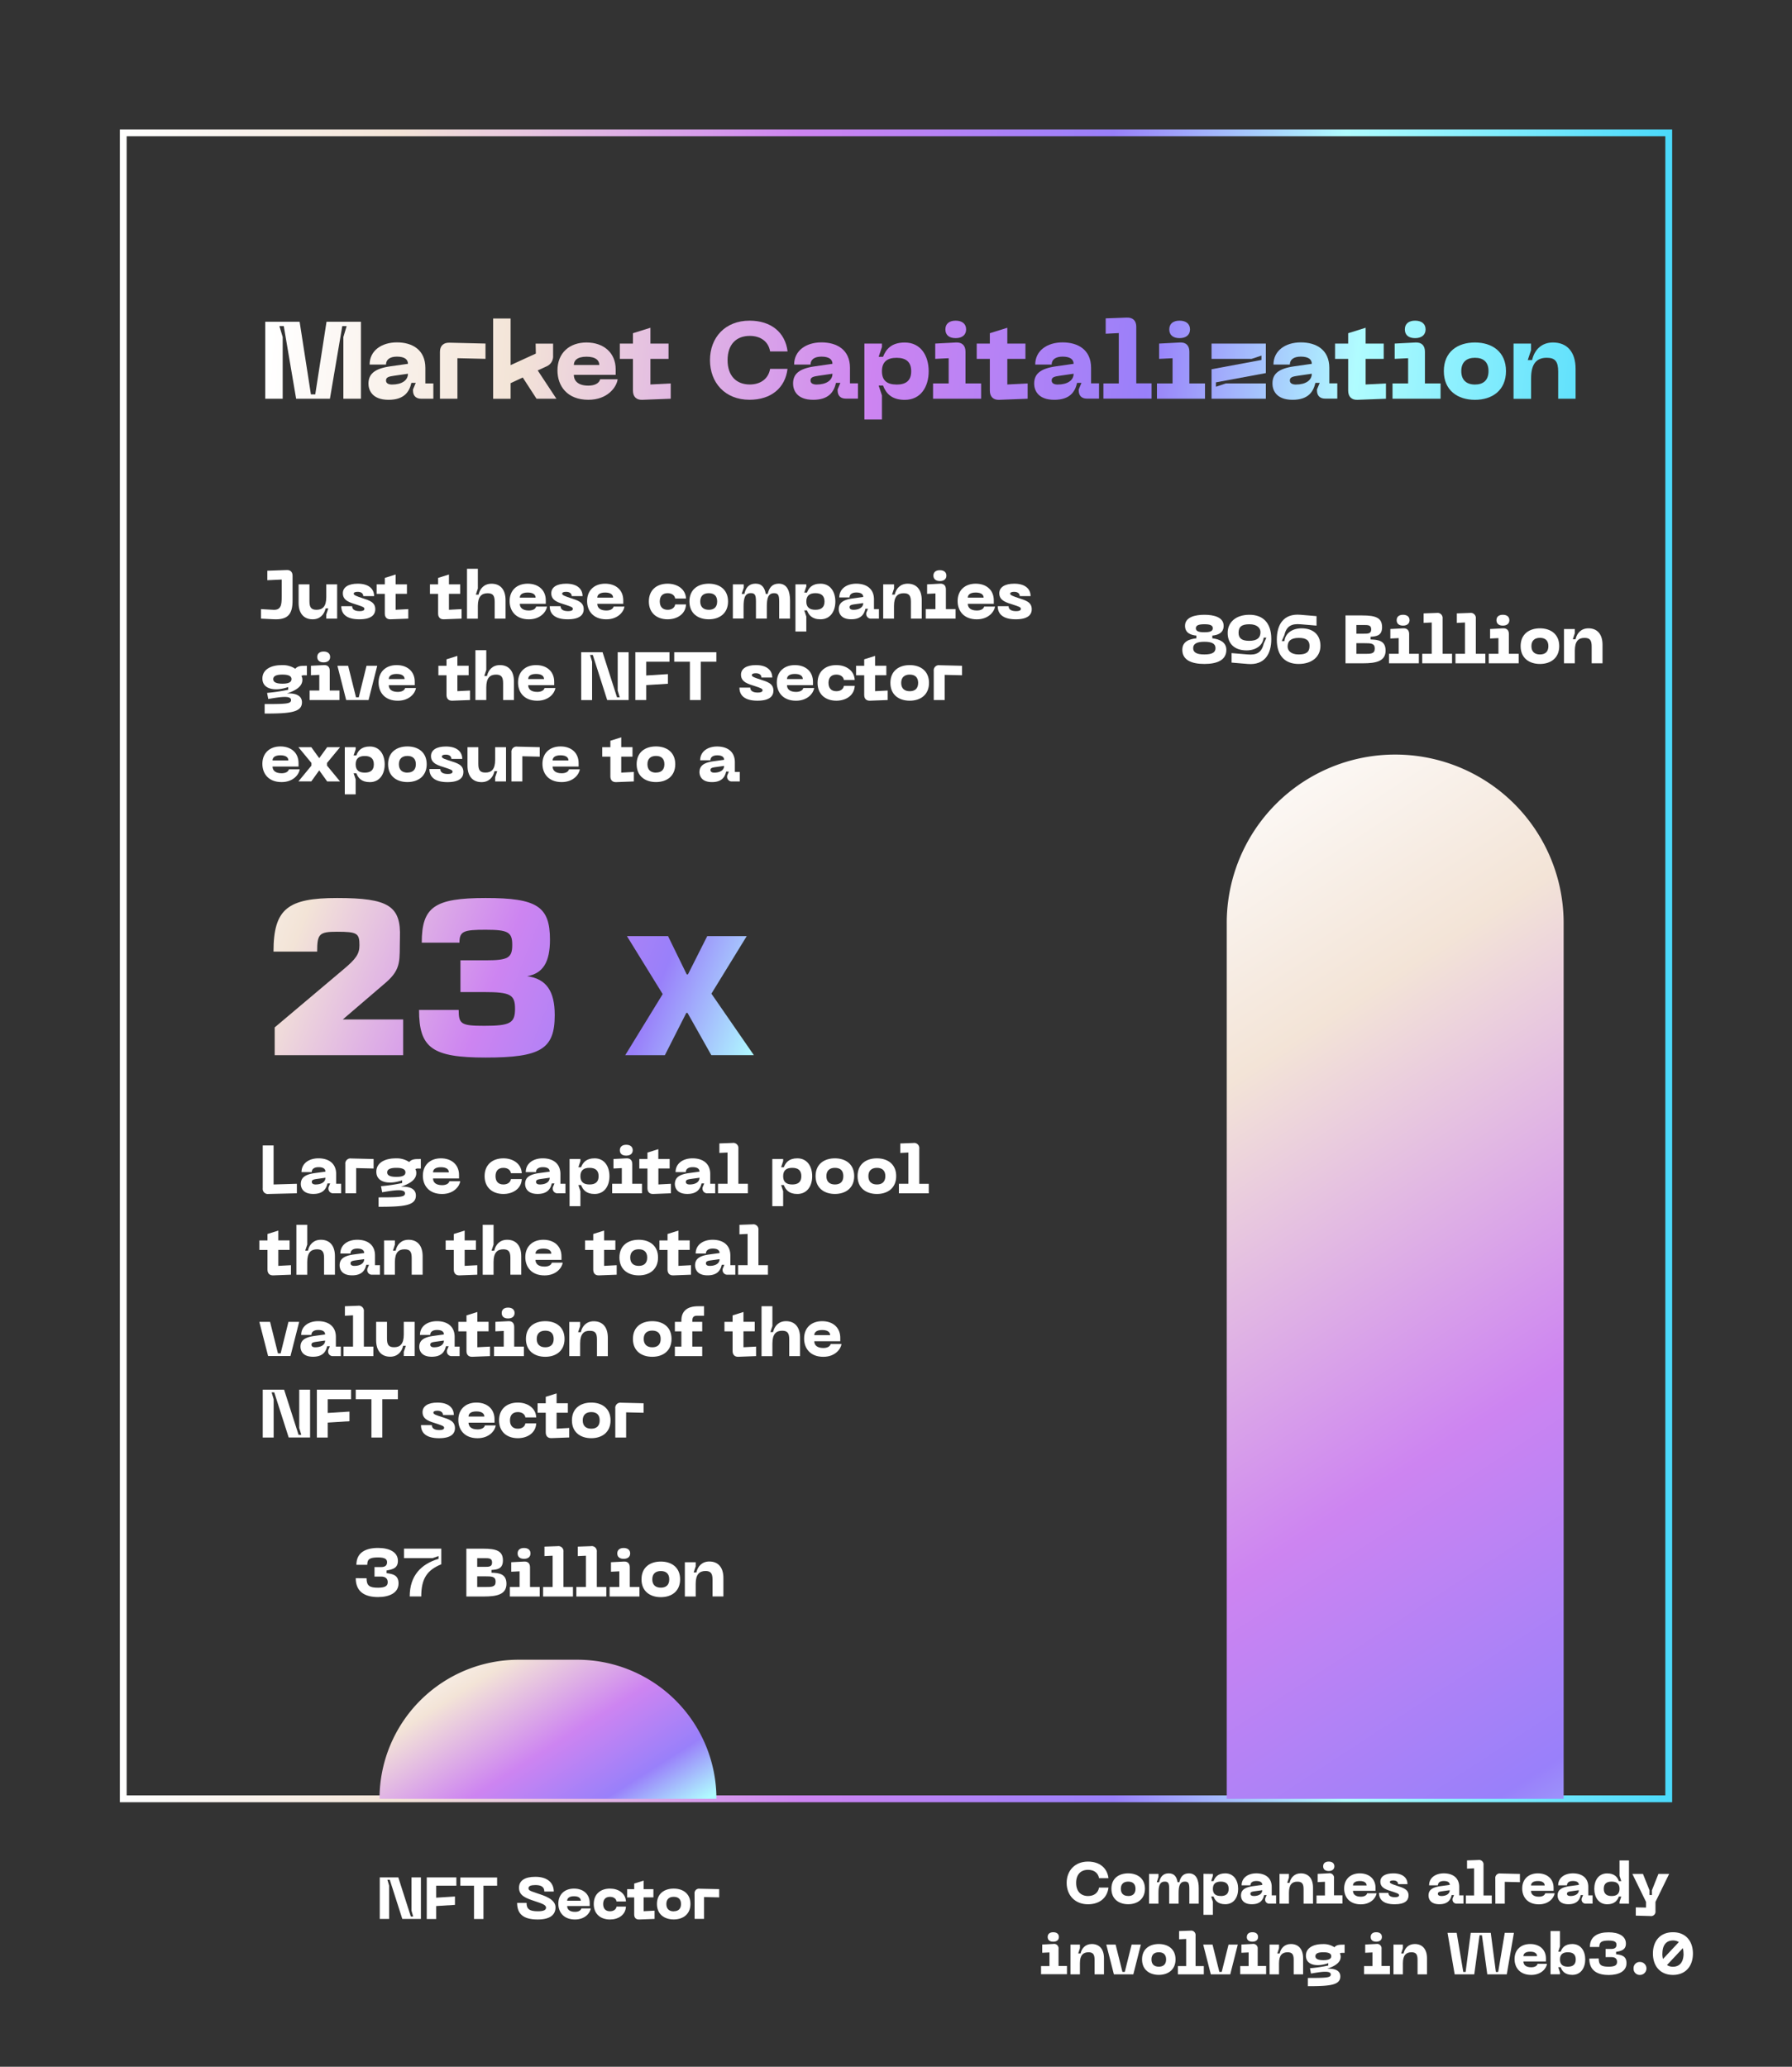 <svg xmlns="http://www.w3.org/2000/svg" xmlns:xlink="http://www.w3.org/1999/xlink" viewBox="0 0 1049 1209.98"><rect x="0" y="0" width="1049" height="1209.98" fill="#333333" stroke="none"/><defs><style>.cls-1,.cls-2{fill:none;}.cls-2{stroke-miterlimit:10;stroke-width:4px;stroke:url(#linear-gradient);}.cls-3{fill:#fff;}.cls-4{fill:url(#linear-gradient-2);}.cls-5{fill:url(#linear-gradient-3);}.cls-6{fill:url(#linear-gradient-4);}.cls-7{fill:url(#linear-gradient-5);}.cls-8{fill:url(#linear-gradient-6);}.cls-9{fill:url(#linear-gradient-7);}.cls-10{fill:url(#linear-gradient-8);}.cls-11{fill:url(#linear-gradient-9);}.cls-12{fill:url(#linear-gradient-10);}.cls-13{fill:url(#linear-gradient-11);}.cls-14{fill:url(#linear-gradient-12);}.cls-15{fill:url(#linear-gradient-13);}.cls-16{fill:url(#linear-gradient-14);}.cls-17{fill:url(#linear-gradient-15);}.cls-18{fill:url(#linear-gradient-16);}.cls-19{fill:url(#linear-gradient-17);}.cls-20{fill:url(#linear-gradient-18);}.cls-21{fill:url(#linear-gradient-19);}.cls-22{fill:url(#linear-gradient-20);}.cls-23{fill:url(#linear-gradient-21);}.cls-24{fill:url(#linear-gradient-22);}.cls-25{fill:url(#linear-gradient-23);}.cls-26{fill:url(#linear-gradient-24);}.cls-27{fill:url(#linear-gradient-25);}.cls-28{fill:url(#linear-gradient-26);}</style><linearGradient id="linear-gradient" x1="70.15" y1="565.45" x2="978.85" y2="565.45" gradientUnits="userSpaceOnUse"><stop offset="0" stop-color="#fff"/><stop offset="0.18" stop-color="#f3e4d7"/><stop offset="0.44" stop-color="#cd84f1"/><stop offset="0.64" stop-color="#9980fa"/><stop offset="0.79" stop-color="#b0fcff"/><stop offset="1" stop-color="#4ad9fb"/></linearGradient><linearGradient id="linear-gradient-2" x1="626.31" y1="490.22" x2="1145.33" y2="1285.76" xlink:href="#linear-gradient"/><linearGradient id="linear-gradient-3" x1="262.39" y1="949.57" x2="377.06" y2="1129.64" xlink:href="#linear-gradient"/><linearGradient id="linear-gradient-4" x1="157.19" y1="208.1" x2="954.47" y2="293.96" xlink:href="#linear-gradient"/><linearGradient id="linear-gradient-5" x1="157.05" y1="209.44" x2="954.33" y2="295.3" xlink:href="#linear-gradient"/><linearGradient id="linear-gradient-6" x1="157.51" y1="205.09" x2="954.8" y2="290.95" xlink:href="#linear-gradient"/><linearGradient id="linear-gradient-7" x1="158.56" y1="195.38" x2="955.84" y2="281.24" xlink:href="#linear-gradient"/><linearGradient id="linear-gradient-8" x1="158.35" y1="197.32" x2="955.63" y2="283.19" xlink:href="#linear-gradient"/><linearGradient id="linear-gradient-9" x1="159.2" y1="189.42" x2="956.49" y2="275.28" xlink:href="#linear-gradient"/><linearGradient id="linear-gradient-10" x1="160.12" y1="180.88" x2="957.41" y2="266.75" xlink:href="#linear-gradient"/><linearGradient id="linear-gradient-11" x1="159.89" y1="182.98" x2="957.18" y2="268.84" xlink:href="#linear-gradient"/><linearGradient id="linear-gradient-12" x1="159.74" y1="184.44" x2="957.02" y2="270.3" xlink:href="#linear-gradient"/><linearGradient id="linear-gradient-13" x1="161.46" y1="168.41" x2="958.75" y2="254.27" xlink:href="#linear-gradient"/><linearGradient id="linear-gradient-14" x1="161.6" y1="167.18" x2="958.88" y2="253.04" xlink:href="#linear-gradient"/><linearGradient id="linear-gradient-15" x1="161.51" y1="167.95" x2="958.8" y2="253.82" xlink:href="#linear-gradient"/><linearGradient id="linear-gradient-16" x1="162.7" y1="156.9" x2="959.99" y2="242.76" xlink:href="#linear-gradient"/><linearGradient id="linear-gradient-17" x1="162.97" y1="154.46" x2="960.25" y2="240.32" xlink:href="#linear-gradient"/><linearGradient id="linear-gradient-18" x1="162.72" y1="156.73" x2="960.01" y2="242.59" xlink:href="#linear-gradient"/><linearGradient id="linear-gradient-19" x1="163.11" y1="153.11" x2="960.4" y2="238.97" xlink:href="#linear-gradient"/><linearGradient id="linear-gradient-20" x1="164" y1="144.85" x2="961.29" y2="230.71" xlink:href="#linear-gradient"/><linearGradient id="linear-gradient-21" x1="164.55" y1="139.78" x2="961.83" y2="225.64" xlink:href="#linear-gradient"/><linearGradient id="linear-gradient-22" x1="164.31" y1="142.01" x2="961.59" y2="227.87" xlink:href="#linear-gradient"/><linearGradient id="linear-gradient-23" x1="164.74" y1="138" x2="962.02" y2="223.87" xlink:href="#linear-gradient"/><linearGradient id="linear-gradient-24" x1="91.77" y1="533.49" x2="512.3" y2="699.68" xlink:href="#linear-gradient"/><linearGradient id="linear-gradient-25" x1="104.47" y1="501.36" x2="524.99" y2="667.56" xlink:href="#linear-gradient"/><linearGradient id="linear-gradient-26" x1="116.72" y1="470.35" x2="537.25" y2="636.55" xlink:href="#linear-gradient"/></defs><g id="Layer_2" data-name="Layer 2"><g id="Layer_1-2" data-name="Layer 1"><rect class="cls-1" width="1049" height="1209.98"/><rect class="cls-2" x="72.15" y="77.78" width="904.7" height="975.34"/><path class="cls-3" d="M152.79,362.17v-5.56l7.11.4c4.65.28,5-2.9,5-7.71v-10l-8.42.39v-5.56l11.4-.4c2.19-.08,3.38,1.2,3.38,3.38v14.3c0,7.9-2.38,11.64-11.36,11.12Z"/><path class="cls-3" d="M191,349.54v-7.42h6.36v20.05H191v-2.42l1.19-3.57h-1.59c-.79,3.57-3.29,6.39-7.58,6.39-5.13,0-8.22-3.41-8.22-9.61V342.12h6.35V352c0,3.65,1.07,5,4.13,5C188.78,357,191,355.18,191,349.54Z"/><path class="cls-3" d="M210.34,362.57c-7.38,0-10.56-3-10.56-7.66h6.35c0,1.54,1.08,2.89,4.41,2.89,1.71,0,2.78-.39,2.78-1.35s-1.11-1.31-4.33-2.38c-3.73-1.23-8.3-2.22-8.3-6.71,0-3.58,3.22-5.64,8.74-5.64,6.79,0,9.57,3.37,9.57,7.27h-6.35c0-1.43-1.07-2.5-3.26-2.5-1.51,0-2.34.35-2.34,1.15s2,1.54,5.16,2.58c3.89,1.27,7.47,2.26,7.47,6.43C219.68,360,217.26,362.57,210.34,362.57Z"/><path class="cls-3" d="M239,356.61v5.56l-10.37.4c-2.18.08-3.37-1.19-3.37-3.38V347.68h-4.77v-5.56h4.77v-3.78l6.35-2v5.76h6.6v5.56h-6.6V357Z"/><path class="cls-3" d="M270.2,356.61v5.56l-10.37.4c-2.18.08-3.37-1.19-3.37-3.38V347.68h-4.77v-5.56h4.77v-3.78l6.35-2v5.76h6.59v5.56h-6.59V357Z"/><path class="cls-3" d="M295.94,351.33v10.84h-6.36v-9.85c0-3.65-1.07-5-4.13-5-3.45,0-5.72,1.83-5.72,7.47v7.42h-6.35V333h6.35v11.56l-1.19,3.57h1.59c.79-3.57,3.3-6.39,7.59-6.39C292.84,341.72,295.94,345.13,295.94,351.33Z"/><path class="cls-3" d="M308.89,341.72c6.23,0,10.6,3.69,10.6,9.77v2H304.28c0,2.3,1.67,3.93,5.28,3.93,2.23,0,3.89-.8,4.29-2.31h6.36c-.4,2.9-3.7,7.47-10.65,7.47-7.7,0-11.24-5-11.24-10.68C298.32,345.53,302.65,341.72,308.89,341.72Zm4.64,8.18c0-1.51-1.11-3-4.64-3s-4.61,1.51-4.61,3Z"/><path class="cls-3" d="M332.36,362.57c-7.39,0-10.57-3-10.57-7.66h6.36c0,1.54,1.07,2.89,4.41,2.89,1.71,0,2.78-.39,2.78-1.35s-1.11-1.31-4.33-2.38c-3.73-1.23-8.3-2.22-8.3-6.71,0-3.58,3.22-5.64,8.74-5.64,6.79,0,9.57,3.37,9.57,7.27h-6.36c0-1.43-1.07-2.5-3.25-2.5-1.51,0-2.35.35-2.35,1.15s2,1.54,5.17,2.58c3.89,1.27,7.46,2.26,7.46,6.43C341.69,360,339.27,362.57,332.36,362.57Z"/><path class="cls-3" d="M354.25,341.72c6.23,0,10.6,3.69,10.6,9.77v2H349.64c0,2.3,1.67,3.93,5.28,3.93,2.23,0,3.89-.8,4.29-2.31h6.35c-.39,2.9-3.69,7.47-10.64,7.47-7.7,0-11.24-5-11.24-10.68C343.68,345.53,348,341.72,354.25,341.72Zm4.64,8.18c0-1.51-1.11-3-4.64-3s-4.61,1.51-4.61,3Z"/><path class="cls-3" d="M390.83,341.72c5.48,0,10.48,3,10.76,8.7h-6.36c-.23-1.79-1.86-3.14-4.4-3.14-3,0-4.61,1.79-4.61,4.84s1.59,4.89,4.61,4.89c2.54,0,4.17-1.35,4.4-3.14h6.36c-.28,5.72-5.28,8.7-10.76,8.7-6.4,0-11-3.73-11-10.45S384.43,341.72,390.83,341.72Z"/><path class="cls-3" d="M414.9,341.72c6.27,0,11.28,3.41,11.28,10.4s-5,10.45-11.28,10.45-11.32-3.41-11.32-10.45S408.58,341.72,414.9,341.72Zm0,15.29c3,0,4.92-1.51,4.92-4.89s-1.95-4.84-4.92-4.84-5,1.51-5,4.84S411.88,357,414.9,357Z"/><path class="cls-3" d="M462.48,351.73v10.44h-6.36v-10c0-3.82-.63-4.89-3-4.89-3.45,0-4.24,3-4.24,7.86v7h-6.36v-10c0-3.82-.64-4.89-3-4.89-3.46,0-4.25,3-4.25,7.86v7H429V342.12h6.35v2l-1.19,3.58h1.59c.79-3.58,2.62-6,6.51-6s5.36,2.5,6,6h1.15c.8-3.58,2.58-6,6.48-6C460.93,341.72,462.48,346.33,462.48,351.73Z"/><path class="cls-3" d="M472,342.12v1.23l-1.19,3.57h1.59c1-2.66,2.94-5.2,7.9-5.2,5.8,0,8.7,4.77,8.7,10.45s-2.9,10.4-8.7,10.4c-5,0-6.87-2.54-7.9-5.2h-1.59l1.19,3.57v8.78h-6.36v-27.6ZM477.33,357c3.42,0,5.32-1.43,5.32-4.84s-1.9-4.89-5.32-4.89-5.32,1.47-5.32,4.89S473.92,357,477.33,357Z"/><path class="cls-3" d="M499,350.38l6.31-.88c0-1.63-1.27-2.62-4-2.62-2.54,0-4,1.07-4,2.9h-6c0-5.08,4.33-8.06,9.93-8.06s10.37,2.66,10.37,9.25v5.64h2.9v5.56h-4.41a2.7,2.7,0,0,1-3-3v-.39l1-2.38H506.6c-.75,3.33-2.7,6.15-8.3,6.15-6.23,0-7.3-3.81-7.3-5.88C491,353.24,493.06,351.21,499,350.38Zm.51,6.63c3.5,0,5.8-1.47,5.8-3.93l-5.12.71c-1.91.28-2.86.56-2.86,1.71S498.46,357,499.53,357Z"/><path class="cls-3" d="M523.33,354.75v7.42H517V342.12h6.36v2.42l-1.19,3.57h1.58c.8-3.57,3.3-6.39,7.59-6.39,5.12,0,8.22,3.41,8.22,9.61v10.84h-6.35v-9.85c0-3.65-1.08-5-4.13-5C525.59,347.28,523.33,349.11,523.33,354.75Z"/><path class="cls-3" d="M541.92,356.61h5.68v-9.17l-4.89.24v-5.56l7.55-.4c2.22-.12,3.45,1.11,3.45,3.33v11.56h5.68v5.56H541.92ZM546.4,337c0-2,1.39-3.18,3.74-3.18S554,334.93,554,337s-1.47,3.18-3.81,3.18S546.4,339,546.4,337Z"/><path class="cls-3" d="M571.15,341.72c6.23,0,10.6,3.69,10.6,9.77v2H566.54c0,2.3,1.67,3.93,5.28,3.93,2.23,0,3.9-.8,4.29-2.31h6.36c-.4,2.9-3.7,7.47-10.65,7.47-7.7,0-11.24-5-11.24-10.68C560.58,345.53,564.91,341.72,571.15,341.72Zm4.65,8.18c0-1.51-1.12-3-4.65-3s-4.61,1.51-4.61,3Z"/><path class="cls-3" d="M594.62,362.57c-7.39,0-10.56-3-10.56-7.66h6.35c0,1.54,1.07,2.89,4.41,2.89,1.71,0,2.78-.39,2.78-1.35s-1.11-1.31-4.33-2.38c-3.73-1.23-8.3-2.22-8.3-6.71,0-3.58,3.22-5.64,8.74-5.64,6.79,0,9.57,3.37,9.57,7.27h-6.35c0-1.43-1.08-2.5-3.26-2.5-1.51,0-2.34.35-2.34,1.15s2,1.54,5.16,2.58c3.89,1.27,7.47,2.26,7.47,6.43C604,360,601.53,362.57,594.62,362.57Z"/><path class="cls-3" d="M179.64,389.78v5.56h-1.35a3.42,3.42,0,0,0-1.87.36A4.4,4.4,0,0,1,177,398c0,3.77-3.54,6.16-9.06,8,4.57-.27,8.82.92,8.82,5.17,0,5.91-7,6.59-21.84,6.59v-5.56c13,0,15.45-.2,15.45-2.38,0-2.94-7.19-1.63-13.35-.6l-.67-3.57a100.21,100.21,0,0,0,12.35-1.83v-1.59c-7.35,2.62-15.09,1.55-15.09-5,0-5.29,5-7.83,11.31-7.83a13.26,13.26,0,0,1,7.95,2.15c1.19-1.55,3.26-1.75,5-1.75Zm-9,7.82c0-1.67-1.5-2.66-5.32-2.66s-5.36,1-5.36,2.66,1.55,2.66,5.36,2.66S170.62,399.31,170.62,397.6Z"/><path class="cls-3" d="M181.23,404.28h5.68V395.1l-4.89.24v-5.56l7.55-.4c2.23-.12,3.46,1.11,3.46,3.34v11.56h5.68v5.56H181.23Zm4.49-19.67c0-2,1.39-3.17,3.73-3.17s3.81,1.15,3.81,3.17-1.46,3.18-3.81,3.18S185.72,386.68,185.72,384.61Z"/><path class="cls-3" d="M220.83,389.78l-5.08,20.06H202.64l-5.12-20.06h6.27l4.61,18.47H210l4.56-18.47Z"/><path class="cls-3" d="M232.19,389.38c6.23,0,10.6,3.7,10.6,9.77v2H227.58c0,2.3,1.67,3.93,5.28,3.93,2.23,0,3.9-.79,4.29-2.3h6.36c-.4,2.9-3.7,7.46-10.65,7.46-7.7,0-11.24-5-11.24-10.68C221.62,393.19,226,389.38,232.19,389.38Zm4.65,8.18c0-1.51-1.12-3-4.65-3s-4.61,1.51-4.61,3Z"/><path class="cls-3" d="M275.12,404.28v5.56l-10.36.39c-2.19.08-3.38-1.19-3.38-3.37V395.34h-4.76v-5.56h4.76V386l6.36-2v5.76h6.59v5.56h-6.59v9.33Z"/><path class="cls-3" d="M300.86,399v10.85h-6.35V400c0-3.66-1.07-5.05-4.13-5.05-3.46,0-5.72,1.83-5.72,7.47v7.43H278.3v-29.2h6.36V392.2l-1.19,3.58h1.59c.79-3.58,3.29-6.4,7.58-6.4C297.77,389.38,300.86,392.8,300.86,399Z"/><path class="cls-3" d="M313.81,389.38c6.24,0,10.61,3.7,10.61,9.77v2H309.2c0,2.3,1.67,3.93,5.29,3.93,2.22,0,3.89-.79,4.29-2.3h6.35c-.4,2.9-3.69,7.46-10.64,7.46-7.71,0-11.24-5-11.24-10.68C303.25,393.19,307.57,389.38,313.81,389.38Zm4.65,8.18c0-1.51-1.11-3-4.65-3s-4.61,1.51-4.61,3Z"/><path class="cls-3" d="M340.22,381.84h12.51l8.46,26.41h1.59l-1.19-4V381.84H368v28H355.44L347,383.42h-1.59l1.19,4v22.44h-6.36Z"/><path class="cls-3" d="M371.92,381.84h20v5.56H378.27v8.06l12.71-.8v5.64l-12.71.8v8.74h-6.35Z"/><path class="cls-3" d="M419.34,387.4h-9.13v22.44h-6.36V387.4h-9.17v-5.56h24.66Z"/><path class="cls-3" d="M443.41,410.23c-7.38,0-10.56-3-10.56-7.66h6.35c0,1.55,1.08,2.9,4.41,2.9,1.71,0,2.78-.4,2.78-1.35s-1.11-1.31-4.33-2.39c-3.73-1.23-8.3-2.22-8.3-6.71,0-3.57,3.22-5.64,8.74-5.64,6.79,0,9.57,3.38,9.57,7.27h-6.35c0-1.43-1.07-2.5-3.26-2.5-1.51,0-2.34.36-2.34,1.15,0,.95,2,1.55,5.16,2.58,3.89,1.27,7.47,2.27,7.47,6.44C452.75,407.69,450.32,410.23,443.41,410.23Z"/><path class="cls-3" d="M465.3,389.38c6.23,0,10.6,3.7,10.6,9.77v2H460.69c0,2.3,1.67,3.93,5.28,3.93,2.23,0,3.9-.79,4.29-2.3h6.36c-.4,2.9-3.7,7.46-10.65,7.46-7.7,0-11.24-5-11.24-10.68C454.73,393.19,459.06,389.38,465.3,389.38Zm4.64,8.18c0-1.51-1.11-3-4.64-3s-4.61,1.51-4.61,3Z"/><path class="cls-3" d="M489.57,389.38c5.48,0,10.48,3,10.76,8.7H494c-.24-1.79-1.87-3.14-4.41-3.14-3,0-4.61,1.79-4.61,4.85s1.59,4.88,4.61,4.88c2.54,0,4.17-1.35,4.41-3.13h6.35c-.28,5.72-5.28,8.69-10.76,8.69-6.4,0-11-3.73-11-10.44S483.17,389.38,489.57,389.38Z"/><path class="cls-3" d="M519.63,404.28v5.56l-10.36.39c-2.19.08-3.38-1.19-3.38-3.37V395.34h-4.76v-5.56h4.76V386l6.36-2v5.76h6.59v5.56h-6.59v9.33Z"/><path class="cls-3" d="M532.54,389.38c6.28,0,11.28,3.42,11.28,10.41s-5,10.44-11.28,10.44-11.32-3.41-11.32-10.44S526.23,389.38,532.54,389.38Zm0,15.29c3,0,4.93-1.51,4.93-4.88s-2-4.85-4.93-4.85-5,1.51-5,4.85S529.52,404.67,532.54,404.67Z"/><path class="cls-3" d="M546.6,392.8a3,3,0,0,1,3.42-3.34l13.14.32v5.56L553,395.1v14.74H546.6Z"/><path class="cls-3" d="M164.15,437c6.24,0,10.61,3.7,10.61,9.77v2H159.54c0,2.3,1.67,3.93,5.29,3.93,2.22,0,3.89-.79,4.29-2.3h6.35c-.4,2.9-3.69,7.47-10.64,7.47-7.71,0-11.24-5-11.24-10.69C153.59,440.86,157.91,437,164.15,437Zm4.65,8.19c0-1.51-1.11-3-4.65-3s-4.61,1.51-4.61,3Z"/><path class="cls-3" d="M182.3,448.24v-1.58l-7.62-9.22h7.54l4.65,6.44,4.65-6.44h7.54l-7.62,9.22v1.58l7.62,9.26h-7.54L186.87,451l-4.65,6.48h-7.54Z"/><path class="cls-3" d="M208.2,437.44v1.23L207,442.25h1.59c1-2.66,2.93-5.21,7.9-5.21,5.8,0,8.7,4.77,8.7,10.45s-2.9,10.41-8.7,10.41c-5,0-6.87-2.55-7.9-5.21H207l1.19,3.58v8.78h-6.36V437.44Zm5.32,14.9c3.42,0,5.32-1.43,5.32-4.85s-1.9-4.89-5.32-4.89-5.32,1.47-5.32,4.89S210.1,452.34,213.52,452.34Z"/><path class="cls-3" d="M238.5,437c6.28,0,11.28,3.42,11.28,10.41s-5,10.45-11.28,10.45-11.32-3.42-11.32-10.45S232.19,437,238.5,437Zm0,15.3c3,0,4.93-1.51,4.93-4.89s-2-4.85-4.93-4.85-5,1.51-5,4.85S235.48,452.34,238.5,452.34Z"/><path class="cls-3" d="M261.94,457.9c-7.39,0-10.57-3-10.57-7.67h6.36c0,1.55,1.07,2.9,4.41,2.9,1.7,0,2.78-.4,2.78-1.35s-1.12-1.31-4.33-2.38c-3.74-1.23-8.3-2.23-8.3-6.72,0-3.57,3.21-5.64,8.73-5.64,6.8,0,9.58,3.38,9.58,7.27h-6.36c0-1.43-1.07-2.5-3.26-2.5-1.5,0-2.34.36-2.34,1.15,0,1,2,1.55,5.16,2.58,3.9,1.27,7.47,2.27,7.47,6.44C271.27,455.35,268.85,457.9,261.94,457.9Z"/><path class="cls-3" d="M289.86,444.87v-7.43h6.36V457.5h-6.36v-2.42l1.19-3.58h-1.59c-.79,3.58-3.29,6.4-7.58,6.4-5.13,0-8.22-3.42-8.22-9.62V437.44H280v9.85c0,3.65,1.07,5,4.13,5C287.6,452.34,289.86,450.51,289.86,444.87Z"/><path class="cls-3" d="M299.39,440.46a3,3,0,0,1,3.42-3.34l13.14.32V443l-10.2-.24V457.5h-6.36Z"/><path class="cls-3" d="M328.11,437c6.24,0,10.6,3.7,10.6,9.77v2H323.5c0,2.3,1.67,3.93,5.28,3.93,2.23,0,3.9-.79,4.29-2.3h6.36c-.4,2.9-3.69,7.47-10.65,7.47-7.7,0-11.24-5-11.24-10.69C317.54,440.86,321.87,437,328.11,437Zm4.65,8.19c0-1.51-1.12-3-4.65-3s-4.61,1.51-4.61,3Z"/><path class="cls-3" d="M371.05,451.94v5.56l-10.37.4c-2.19.08-3.38-1.2-3.38-3.38V443h-4.76v-5.56h4.76v-3.77l6.36-2v5.76h6.59V443h-6.59v9.34Z"/><path class="cls-3" d="M384,437c6.28,0,11.28,3.42,11.28,10.41s-5,10.45-11.28,10.45-11.32-3.42-11.32-10.45S377.64,437,384,437Zm0,15.3c3,0,4.93-1.51,4.93-4.89s-1.95-4.85-4.93-4.85-5,1.51-5,4.85S380.94,452.34,384,452.34Z"/><path class="cls-3" d="M417.56,445.7l6.31-.87c0-1.63-1.27-2.62-4-2.62-2.54,0-4,1.07-4,2.9h-6c0-5.09,4.33-8.07,9.93-8.07s10.37,2.66,10.37,9.26v5.64h2.9v5.56h-4.41a2.7,2.7,0,0,1-3-3v-.4l1-2.38h-1.59c-.75,3.34-2.7,6.16-8.3,6.16-6.24,0-7.31-3.82-7.31-5.88C409.53,448.56,411.6,446.54,417.56,445.7Zm.51,6.64c3.5,0,5.8-1.47,5.8-3.94l-5.12.72c-1.91.28-2.86.55-2.86,1.71S417,452.34,418.07,452.34Z"/><path class="cls-3" d="M153.8,695.67V670.61h6.35v22.84l13.63-.4v5.56l-16.57.4A3,3,0,0,1,153.8,695.67Z"/><path class="cls-3" d="M184.18,686.81l6.32-.87c0-1.63-1.27-2.62-4-2.62-2.54,0-4,1.07-4,2.9h-6c0-5.09,4.33-8.07,9.93-8.07s10.36,2.66,10.36,9.26v5.64h2.9v5.56h-4.41a2.7,2.7,0,0,1-3-3v-.4l1-2.38h-1.59c-.75,3.34-2.7,6.16-8.3,6.16-6.24,0-7.31-3.82-7.31-5.88C176.16,689.67,178.23,687.65,184.18,686.81Zm.52,6.64c3.49,0,5.8-1.47,5.8-3.94l-5.12.72c-1.91.28-2.86.55-2.86,1.71S183.63,693.45,184.7,693.45Z"/><path class="cls-3" d="M202.14,681.57a3,3,0,0,1,3.41-3.34l13.15.32v5.56l-10.21-.24v14.74h-6.35Z"/><path class="cls-3" d="M246.34,678.55v5.56H245a3.38,3.38,0,0,0-1.86.36,4.55,4.55,0,0,1,.55,2.3c0,3.78-3.53,6.16-9.05,8,4.56-.28,8.81.91,8.81,5.16,0,5.92-6.95,6.59-21.84,6.59V701c13,0,15.45-.2,15.45-2.38,0-2.94-7.19-1.63-13.35-.6l-.67-3.57a99.63,99.63,0,0,0,12.35-1.83V691c-7.35,2.62-15.09,1.55-15.09-5,0-5.28,5-7.83,11.32-7.83a13.21,13.21,0,0,1,7.94,2.15c1.19-1.55,3.26-1.75,5-1.75Zm-9,7.83c0-1.67-1.51-2.67-5.32-2.67s-5.37,1-5.37,2.67S228.19,689,232,689,237.33,688.08,237.33,686.38Z"/><path class="cls-3" d="M258.1,678.15c6.24,0,10.61,3.7,10.61,9.77v2H253.49c0,2.3,1.67,3.93,5.29,3.93,2.22,0,3.89-.79,4.29-2.3h6.35c-.4,2.9-3.69,7.47-10.64,7.47-7.71,0-11.24-5-11.24-10.69C247.54,682,251.86,678.15,258.1,678.15Zm4.65,8.19c0-1.51-1.11-3-4.65-3s-4.61,1.51-4.61,3Z"/><path class="cls-3" d="M294.68,678.15c5.48,0,10.49,3,10.76,8.7h-6.35c-.24-1.79-1.87-3.14-4.41-3.14-3,0-4.61,1.79-4.61,4.85s1.59,4.89,4.61,4.89c2.54,0,4.17-1.36,4.41-3.14h6.35c-.27,5.72-5.28,8.7-10.76,8.7-6.39,0-11-3.74-11-10.45S288.29,678.15,294.68,678.15Z"/><path class="cls-3" d="M315.45,686.81l6.32-.87c0-1.63-1.27-2.62-4-2.62-2.54,0-4,1.07-4,2.9h-6c0-5.09,4.33-8.07,9.93-8.07s10.36,2.66,10.36,9.26v5.64H331v5.56h-4.41a2.7,2.7,0,0,1-3-3v-.4l1-2.38H323c-.75,3.34-2.7,6.16-8.3,6.16-6.24,0-7.31-3.82-7.31-5.88C307.43,689.67,309.5,687.65,315.45,686.81Zm.52,6.64c3.5,0,5.8-1.47,5.8-3.94l-5.12.72c-1.91.28-2.86.55-2.86,1.71S314.9,693.45,316,693.45Z"/><path class="cls-3" d="M339.76,678.55v1.23l-1.19,3.58h1.59c1-2.66,2.94-5.21,7.9-5.21,5.8,0,8.7,4.77,8.7,10.45s-2.9,10.41-8.7,10.41c-5,0-6.87-2.55-7.9-5.21h-1.59l1.19,3.58v8.78h-6.35V678.55Zm5.32,14.9c3.42,0,5.33-1.44,5.33-4.85s-1.91-4.89-5.33-4.89-5.32,1.47-5.32,4.89S341.67,693.45,345.08,693.45Z"/><path class="cls-3" d="M358.35,693.05H364v-9.18l-4.88.24v-5.56l7.54-.4c2.23-.12,3.46,1.12,3.46,3.34v11.56h5.68v5.56H358.35Zm4.49-19.66c0-2,1.39-3.18,3.73-3.18s3.82,1.15,3.82,3.18-1.47,3.17-3.82,3.17S362.84,675.45,362.84,673.39Z"/><path class="cls-3" d="M392.75,693.05v5.56l-10.37.4c-2.18.08-3.38-1.2-3.38-3.38V684.11h-4.76v-5.56H379v-3.77l6.36-2v5.76H392v5.56h-6.59v9.34Z"/><path class="cls-3" d="M403.15,686.81l6.32-.87c0-1.63-1.27-2.62-4-2.62-2.54,0-4,1.07-4,2.9h-6c0-5.09,4.33-8.07,9.93-8.07s10.36,2.66,10.36,9.26v5.64h2.9v5.56h-4.41a2.7,2.7,0,0,1-3-3v-.4l1-2.38h-1.59c-.75,3.34-2.7,6.16-8.3,6.16-6.24,0-7.31-3.82-7.31-5.88C395.13,689.67,397.2,687.65,403.15,686.81Zm.52,6.64c3.5,0,5.8-1.47,5.8-3.94l-5.12.72c-1.91.28-2.86.55-2.86,1.71S402.6,693.45,403.67,693.45Z"/><path class="cls-3" d="M420.31,693.05h5.56V674.74l-4.76.24v-5.56l7.66-.28a3,3,0,0,1,3.46,3.33v20.58h5.56v5.56H420.31Z"/><path class="cls-3" d="M458.44,678.55v1.23l-1.19,3.58h1.59c1-2.66,2.94-5.21,7.9-5.21,5.8,0,8.7,4.77,8.7,10.45s-2.9,10.41-8.7,10.41c-5,0-6.87-2.55-7.9-5.21h-1.59l1.19,3.58v8.78h-6.35V678.55Zm5.32,14.9c3.42,0,5.33-1.44,5.33-4.85s-1.91-4.89-5.33-4.89-5.32,1.47-5.32,4.89S460.35,693.45,463.76,693.45Z"/><path class="cls-3" d="M488.75,678.15c6.27,0,11.28,3.42,11.28,10.41S495,699,488.75,699s-11.32-3.42-11.32-10.45S482.43,678.15,488.75,678.15Zm0,15.3c3,0,4.92-1.51,4.92-4.89s-1.94-4.85-4.92-4.85-5,1.51-5,4.85S485.73,693.45,488.75,693.45Z"/><path class="cls-3" d="M513.33,678.15c6.28,0,11.28,3.42,11.28,10.41s-5,10.45-11.28,10.45S502,695.59,502,688.56,507,678.15,513.33,678.15Zm0,15.3c3,0,4.93-1.51,4.93-4.89s-2-4.85-4.93-4.85-5,1.51-5,4.85S510.31,693.45,513.33,693.45Z"/><path class="cls-3" d="M526.2,693.05h5.56V674.74L527,675v-5.56l7.66-.28a3,3,0,0,1,3.46,3.33v20.58h5.56v5.56H526.2Z"/><path class="cls-3" d="M170.32,740.71v5.56l-10.37.4c-2.18.08-3.37-1.19-3.37-3.38V731.77h-4.77v-5.56h4.77v-3.77l6.35-2v5.76h6.6v5.56h-6.6v9.34Z"/><path class="cls-3" d="M196.06,735.43v10.84H189.7v-9.85c0-3.65-1.07-5-4.13-5-3.45,0-5.72,1.82-5.72,7.46v7.43H173.5V717.08h6.35v11.56l-1.19,3.57h1.59c.8-3.57,3.3-6.39,7.59-6.39C193,725.82,196.06,729.23,196.06,735.43Z"/><path class="cls-3" d="M206.86,734.47l6.32-.87c0-1.63-1.27-2.62-4-2.62-2.54,0-4,1.07-4,2.9h-5.95c0-5.08,4.33-8.06,9.93-8.06s10.36,2.66,10.36,9.25v5.64h2.9v5.56H218a2.7,2.7,0,0,1-3-3v-.39l1-2.39h-1.59c-.76,3.34-2.7,6.16-8.3,6.16-6.24,0-7.31-3.81-7.31-5.88C198.84,737.34,200.91,735.31,206.86,734.47Zm.52,6.64c3.49,0,5.8-1.47,5.8-3.93l-5.12.71c-1.91.28-2.87.56-2.87,1.71S206.31,741.11,207.38,741.11Z"/><path class="cls-3" d="M231.17,738.84v7.43h-6.35V726.21h6.35v2.43L230,732.21h1.59c.79-3.57,3.29-6.39,7.58-6.39,5.13,0,8.23,3.41,8.23,9.61v10.84H241v-9.85c0-3.65-1.07-5-4.13-5C233.44,731.38,231.17,733.2,231.17,738.84Z"/><path class="cls-3" d="M279.39,740.71v5.56l-10.37.4c-2.18.08-3.37-1.19-3.37-3.38V731.77h-4.77v-5.56h4.77v-3.77l6.35-2v5.76h6.6v5.56H272v9.34Z"/><path class="cls-3" d="M305.13,735.43v10.84h-6.36v-9.85c0-3.65-1.07-5-4.13-5-3.45,0-5.72,1.82-5.72,7.46v7.43h-6.35V717.08h6.35v11.56l-1.19,3.57h1.59c.79-3.57,3.3-6.39,7.59-6.39C302,725.82,305.13,729.23,305.13,735.43Z"/><path class="cls-3" d="M318.08,725.82c6.23,0,10.6,3.69,10.6,9.77v2H313.47c0,2.31,1.67,3.94,5.28,3.94,2.23,0,3.89-.8,4.29-2.31h6.36c-.4,2.9-3.7,7.47-10.65,7.47-7.7,0-11.24-5-11.24-10.69C307.51,729.63,311.84,725.82,318.08,725.82Zm4.64,8.18c0-1.51-1.11-3-4.64-3s-4.61,1.51-4.61,3Z"/><path class="cls-3" d="M361,740.71v5.56l-10.36.4c-2.19.08-3.38-1.19-3.38-3.38V731.77H342.5v-5.56h4.77v-3.77l6.35-2v5.76h6.6v5.56h-6.6v9.34Z"/><path class="cls-3" d="M373.92,725.82c6.28,0,11.28,3.41,11.28,10.4s-5,10.45-11.28,10.45-11.32-3.42-11.32-10.45S367.6,725.82,373.92,725.82Zm0,15.29c3,0,4.93-1.51,4.93-4.89s-2-4.84-4.93-4.84-5,1.51-5,4.84S370.9,741.11,373.92,741.11Z"/><path class="cls-3" d="M404.5,740.71v5.56l-10.36.4c-2.19.08-3.38-1.19-3.38-3.38V731.77H386v-5.56h4.77v-3.77l6.36-2v5.76h6.59v5.56h-6.59v9.34Z"/><path class="cls-3" d="M414.91,734.47l6.32-.87c0-1.63-1.28-2.62-4-2.62-2.54,0-4,1.07-4,2.9h-6c0-5.08,4.33-8.06,9.93-8.06s10.37,2.66,10.37,9.25v5.64h2.9v5.56h-4.41a2.7,2.7,0,0,1-3-3v-.39l1-2.39H422.5c-.76,3.34-2.7,6.16-8.31,6.16-6.23,0-7.3-3.81-7.3-5.88C406.89,737.34,409,735.31,414.91,734.47Zm.52,6.64c3.49,0,5.8-1.47,5.8-3.93l-5.13.71c-1.91.28-2.86.56-2.86,1.71S414.35,741.11,415.43,741.11Z"/><path class="cls-3" d="M432.07,740.71h5.56V722.4l-4.77.24v-5.56l7.67-.28a3,3,0,0,1,3.45,3.34v20.57h5.56v5.56H432.07Z"/><path class="cls-3" d="M175.13,773.88l-5.09,20h-13.1l-5.13-20h6.28l4.61,18.46h1.58l4.57-18.46Z"/><path class="cls-3" d="M184,782.14l6.31-.88c0-1.63-1.27-2.62-4-2.62-2.54,0-4,1.07-4,2.9h-6c0-5.08,4.33-8.06,9.93-8.06s10.37,2.66,10.37,9.25v5.64h2.9v5.56h-4.41a2.7,2.7,0,0,1-3-3v-.4l1-2.39h-1.59c-.75,3.34-2.7,6.16-8.3,6.16-6.24,0-7.31-3.81-7.31-5.88C175.92,785,178,783,184,782.14Zm.51,6.63c3.5,0,5.8-1.47,5.8-3.93l-5.12.71c-1.91.28-2.86.56-2.86,1.71S183.39,788.77,184.46,788.77Z"/><path class="cls-3" d="M201.1,788.37h5.56V770.06l-4.76.24v-5.56l7.66-.28A3,3,0,0,1,213,767.8v20.57h5.56v5.56H201.1Z"/><path class="cls-3" d="M236.37,781.3v-7.42h6.36v20h-6.36v-2.42l1.19-3.57H236c-.8,3.57-3.3,6.39-7.59,6.39-5.12,0-8.22-3.41-8.22-9.61V773.88h6.35v9.85c0,3.65,1.08,5,4.13,5C234.11,788.77,236.37,786.94,236.37,781.3Z"/><path class="cls-3" d="M253.53,782.14l6.32-.88c0-1.63-1.27-2.62-4-2.62-2.55,0-4,1.07-4,2.9h-6c0-5.08,4.33-8.06,9.93-8.06s10.36,2.66,10.36,9.25v5.64h2.9v5.56h-4.41a2.7,2.7,0,0,1-3-3v-.4l1-2.39h-1.59c-.76,3.34-2.7,6.16-8.3,6.16-6.24,0-7.31-3.81-7.31-5.88C245.51,785,247.57,783,253.53,782.14Zm.52,6.63c3.49,0,5.8-1.47,5.8-3.93l-5.13.71c-1.9.28-2.86.56-2.86,1.71S253,788.77,254.05,788.77Z"/><path class="cls-3" d="M286.82,788.37v5.56l-10.37.4c-2.18.08-3.38-1.19-3.38-3.37V779.44h-4.76v-5.56h4.76V770.1l6.36-2v5.76H286v5.56h-6.59v9.33Z"/><path class="cls-3" d="M289.2,788.37h5.68V779.2l-4.89.24v-5.56l7.55-.4c2.23-.12,3.46,1.11,3.46,3.33v11.56h5.68v5.56H289.2Zm4.49-19.66c0-2,1.39-3.17,3.73-3.17s3.81,1.15,3.81,3.17-1.46,3.18-3.81,3.18S293.69,770.78,293.69,768.71Z"/><path class="cls-3" d="M319.19,773.48c6.27,0,11.28,3.41,11.28,10.4s-5,10.45-11.28,10.45-11.32-3.41-11.32-10.45S312.87,773.48,319.19,773.48Zm0,15.29c3,0,4.92-1.51,4.92-4.89s-1.94-4.84-4.92-4.84-5,1.51-5,4.84S316.17,788.77,319.19,788.77Z"/><path class="cls-3" d="M339.6,786.51v7.42h-6.35v-20h6.35v2.42l-1.19,3.57H340c.79-3.57,3.3-6.39,7.59-6.39,5.12,0,8.22,3.41,8.22,9.61v10.84h-6.36v-9.85c0-3.65-1.07-5-4.13-5C341.87,779,339.6,780.87,339.6,786.51Z"/><path class="cls-3" d="M381.82,773.48c6.28,0,11.28,3.41,11.28,10.4s-5,10.45-11.28,10.45-11.32-3.41-11.32-10.45S375.51,773.48,381.82,773.48Zm0,15.29c3,0,4.93-1.51,4.93-4.89S384.8,779,381.82,779s-5,1.51-5,4.84S378.81,788.77,381.82,788.77Z"/><path class="cls-3" d="M405.26,773.36v.52h5.8v5.56h-5.8v8.93h5.8v5.56h-16v-5.56h3.81v-8.93h-3.81v-5.56h3.81v-.72c0-5.4,3.14-8.42,9.85-8.42h3.42v5.56H408C406.09,770.3,405.26,771.13,405.26,773.36Z"/><path class="cls-3" d="M442.59,788.37v5.56l-10.36.4c-2.19.08-3.38-1.19-3.38-3.37V779.44h-4.77v-5.56h4.77V770.1l6.36-2v5.76h6.59v5.56h-6.59v9.33Z"/><path class="cls-3" d="M468.33,783.09v10.84H462v-9.85c0-3.65-1.08-5-4.13-5-3.46,0-5.72,1.83-5.72,7.47v7.42h-6.36V764.74h6.36V776.3l-1.19,3.57h1.58c.8-3.57,3.3-6.39,7.59-6.39C465.23,773.48,468.33,776.89,468.33,783.09Z"/><path class="cls-3" d="M481.28,773.48c6.24,0,10.6,3.69,10.6,9.77v2H476.67c0,2.3,1.67,3.93,5.28,3.93,2.23,0,3.9-.8,4.29-2.31h6.36c-.4,2.9-3.69,7.47-10.65,7.47-7.7,0-11.24-5-11.24-10.68C470.71,777.29,475,773.48,481.28,773.48Zm4.65,8.18c0-1.51-1.12-3-4.65-3s-4.61,1.51-4.61,3Z"/><path class="cls-3" d="M153.8,813.59h12.51L174.77,840h1.59l-1.19-4V813.59h6.35v28H169l-8.46-26.42H159l1.19,4V841.6H153.8Z"/><path class="cls-3" d="M185.49,813.59h20v5.57H191.85v8.06l12.71-.8v5.64l-12.71.8v8.74h-6.36Z"/><path class="cls-3" d="M232.92,819.16h-9.14V841.6h-6.35V819.16h-9.18v-5.57h24.67Z"/><path class="cls-3" d="M257,842c-7.39,0-10.57-3-10.57-7.66h6.36c0,1.55,1.07,2.9,4.41,2.9,1.71,0,2.78-.4,2.78-1.35s-1.12-1.31-4.33-2.39c-3.74-1.23-8.3-2.22-8.3-6.71,0-3.57,3.21-5.64,8.73-5.64,6.8,0,9.58,3.38,9.58,7.27h-6.36c0-1.43-1.07-2.5-3.25-2.5-1.51,0-2.35.36-2.35,1.15,0,1,2,1.55,5.16,2.58,3.9,1.27,7.47,2.27,7.47,6.44C266.32,839.45,263.9,842,257,842Z"/><path class="cls-3" d="M278.87,821.14c6.24,0,10.61,3.7,10.61,9.77v2H274.27c0,2.3,1.66,3.93,5.28,3.93,2.22,0,3.89-.79,4.29-2.3h6.35c-.39,2.9-3.69,7.46-10.64,7.46-7.71,0-11.24-5-11.24-10.68C268.31,825,272.64,821.14,278.87,821.14Zm4.65,8.18c0-1.51-1.11-3-4.65-3s-4.6,1.51-4.6,3Z"/><path class="cls-3" d="M303.14,821.14c5.48,0,10.49,3,10.76,8.7h-6.35c-.24-1.79-1.87-3.14-4.41-3.14-3,0-4.61,1.79-4.61,4.85s1.59,4.88,4.61,4.88c2.54,0,4.17-1.35,4.41-3.13h6.35c-.27,5.71-5.28,8.69-10.76,8.69-6.39,0-11-3.73-11-10.44S296.75,821.14,303.14,821.14Z"/><path class="cls-3" d="M333.21,836v5.56l-10.37.39c-2.18.08-3.37-1.19-3.37-3.37V827.1H314.7v-5.56h4.77v-3.77l6.35-2v5.76h6.59v5.56h-6.59v9.33Z"/><path class="cls-3" d="M346.12,821.14c6.27,0,11.28,3.42,11.28,10.41s-5,10.44-11.28,10.44-11.32-3.41-11.32-10.44S339.8,821.14,346.12,821.14Zm0,15.29c3,0,4.92-1.51,4.92-4.88s-1.94-4.85-4.92-4.85-5,1.51-5,4.85S343.1,836.43,346.12,836.43Z"/><path class="cls-3" d="M360.18,824.56a3,3,0,0,1,3.41-3.34l13.15.32v5.56l-10.21-.24V841.6h-6.35Z"/><path class="cls-4" d="M915.32,540.36v512.76H718.11V540.36a98.59,98.59,0,0,1,98.6-98.6h0A98.6,98.6,0,0,1,915.32,540.36Z"/><path class="cls-5" d="M419.38,1053.12H222.16a81.43,81.43,0,0,1,81.43-81.43H338A81.43,81.43,0,0,1,419.38,1053.12Z"/><path class="cls-6" d="M155.25,188.37h20.14L182,230.88h2.55l6.59-42.51h20.14v45.07H201V197.32l1.92-6.4h-2.56l-7.23,42.52H173.35l-7.23-42.52h-2.56l1.92,6.4v36.12H155.25Z"/><path class="cls-7" d="M228.64,214.45,238.81,213c0-2.62-2.05-4.21-6.46-4.21-4.09,0-6.39,1.72-6.39,4.66h-9.59c0-8.18,7-13,16-13S249,204.8,249,215.41v9.08h4.67v8.95h-7.1c-3.07,0-4.8-1.73-4.8-4.8V228l1.6-3.84h-2.55c-1.22,5.37-4.35,9.91-13.37,9.91-10,0-11.76-6.14-11.76-9.46C215.73,219.05,219.05,215.79,228.64,214.45Zm.84,10.68c5.62,0,9.33-2.37,9.33-6.33L230.56,220c-3.07.45-4.6.89-4.6,2.75S227.75,225.13,229.48,225.13Z"/><path class="cls-8" d="M257.54,206c0-3.51,2-5.43,5.5-5.37l21.16.51v8.95l-16.43-.38v23.72H257.54Z"/><path class="cls-9" d="M306,221l-7.1,3.33v9.14H288.67v-47H298.9v27.3L313.67,207l-.13-5.82h10.23v7a6.38,6.38,0,0,1-4,6.39l-5,2.3,10.93,16.56H314.06Z"/><path class="cls-10" d="M343.34,200.51c10,0,17.07,6,17.07,15.73v3.2H335.92c0,3.71,2.68,6.33,8.5,6.33,3.58,0,6.27-1.28,6.91-3.71h10.23c-.64,4.67-5.95,12-17.14,12-12.4,0-18.09-8.06-18.09-17.2C326.33,206.65,333.3,200.51,343.34,200.51Zm7.48,13.17c0-2.43-1.79-4.85-7.48-4.85s-7.42,2.42-7.42,4.85Z"/><path class="cls-11" d="M392.63,224.49v8.95l-16.69.64c-3.52.13-5.43-1.92-5.43-5.44V210.1h-7.68v-8.95h7.68v-6.07l10.23-3.2v9.27h10.61v8.95H380.74v15Z"/><path class="cls-12" d="M438.78,187.73c12.6,0,20.91,6.9,22.25,18H450.8c-1-5.95-5.75-9.08-11.89-9.08-7.86,0-13,4.92-13,14.19s5.18,14.26,13,14.26c6.14,0,10.87-3.2,11.89-9.14H461c-1.34,11.18-9.65,18.09-22.25,18.09-14.32,0-23.14-10-23.14-23.21S424.46,187.73,438.78,187.73Z"/><path class="cls-13" d="M477.14,214.45,487.31,213c0-2.62-2.05-4.21-6.46-4.21-4.09,0-6.39,1.72-6.39,4.66h-9.59c0-8.18,7-13,16-13s16.69,4.29,16.69,14.9v9.08h4.67v8.95h-7.1c-3.07,0-4.8-1.73-4.8-4.8V228l1.6-3.84h-2.56c-1.21,5.37-4.34,9.91-13.36,9.91-10,0-11.76-6.14-11.76-9.46C464.23,219.05,467.55,215.79,477.14,214.45Zm.84,10.68c5.62,0,9.33-2.37,9.33-6.33L479.06,220c-3.07.45-4.6.89-4.6,2.75S476.25,225.13,478,225.13Z"/><path class="cls-14" d="M516.27,201.15v2l-1.92,5.76h2.56c1.66-4.28,4.73-8.38,12.72-8.38,9.34,0,14,7.68,14,16.82s-4.66,16.75-14,16.75c-8,0-11.06-4.09-12.72-8.38h-2.56l1.92,5.76v14.13H506V201.15Zm8.57,24c5.49,0,8.56-2.3,8.56-7.8s-3.07-7.87-8.56-7.87-8.57,2.37-8.57,7.87S519.34,225.13,524.84,225.13Z"/><path class="cls-15" d="M546.19,224.49h9.14V209.72l-7.86.38v-8.95l12.14-.64c3.58-.19,5.57,1.79,5.57,5.37v18.61h9.14v8.95H546.19Zm7.22-31.65c0-3.26,2.24-5.11,6-5.11s6.14,1.85,6.14,5.11-2.37,5.12-6.14,5.12S553.41,196.17,553.41,192.84Z"/><path class="cls-16" d="M601.55,224.49v8.95l-16.68.64c-3.52.13-5.44-1.92-5.44-5.44V210.1h-7.67v-8.95h7.67v-6.07l10.23-3.2v9.27h10.61v8.95H589.66v15Z"/><path class="cls-17" d="M618.3,214.45,628.47,213c0-2.62-2.05-4.21-6.46-4.21-4.09,0-6.39,1.72-6.39,4.66H606c0-8.18,7-13,16-13s16.69,4.29,16.69,14.9v9.08h4.66v8.95h-7.09c-3.07,0-4.8-1.73-4.8-4.8V228l1.6-3.84h-2.56c-1.21,5.37-4.34,9.91-13.36,9.91-10,0-11.76-6.14-11.76-9.46C605.39,219.05,608.71,215.79,618.3,214.45Zm.83,10.68c5.63,0,9.34-2.37,9.34-6.33L620.22,220c-3.07.45-4.6.89-4.6,2.75S617.41,225.13,619.13,225.13Z"/><path class="cls-18" d="M645.92,224.49h9V195l-7.67.39v-9l12.34-.45c3.58-.13,5.56,1.79,5.56,5.37v33.12h8.95v8.95H645.92Z"/><path class="cls-19" d="M677.25,224.49h9.14V209.72l-7.87.38v-8.95l12.15-.64c3.58-.19,5.56,1.79,5.56,5.37v18.61h9.15v8.95H677.25Zm7.22-31.65c0-3.26,2.24-5.11,6-5.11s6.14,1.85,6.14,5.11-2.37,5.12-6.14,5.12S684.47,196.17,684.47,192.84Z"/><path class="cls-20" d="M709.21,216.18l29.22-5.44v-2.55l-5.75,1.91H709.21v-8.95H741v17.27l-29.22,5.43v2.56l5.75-1.92H741v8.95H709.21Z"/><path class="cls-21" d="M757.74,214.45,767.9,213c0-2.62-2-4.21-6.46-4.21-4.09,0-6.39,1.72-6.39,4.66h-9.59c0-8.18,7-13,16-13s16.69,4.29,16.69,14.9v9.08h4.67v8.95h-7.1c-3.07,0-4.79-1.73-4.79-4.8V228l1.6-3.84H770c-1.22,5.37-4.35,9.91-13.36,9.91-10,0-11.77-6.14-11.77-9.46C744.82,219.05,748.15,215.79,757.74,214.45Zm.83,10.68c5.62,0,9.33-2.37,9.33-6.33L759.65,220c-3.06.45-4.6.89-4.6,2.75S756.84,225.13,758.57,225.13Z"/><path class="cls-22" d="M811.31,224.49v8.95l-16.69.64c-3.51.13-5.43-1.92-5.43-5.44V210.1h-7.67v-8.95h7.67v-6.07l10.23-3.2v9.27H810v8.95H799.42v15Z"/><path class="cls-23" d="M815.15,224.49h9.14V209.72l-7.87.38v-8.95l12.15-.64c3.58-.19,5.56,1.79,5.56,5.37v18.61h9.15v8.95H815.15Zm7.22-31.65c0-3.26,2.24-5.11,6-5.11s6.14,1.85,6.14,5.11-2.37,5.12-6.14,5.12S822.37,196.17,822.37,192.84Z"/><path class="cls-24" d="M863.41,200.51c10.11,0,18.16,5.5,18.16,16.75s-8.05,16.82-18.16,16.82-18.22-5.5-18.22-16.82S853.25,200.51,863.41,200.51Zm0,24.62c4.8,0,7.93-2.43,7.93-7.87s-3.13-7.8-7.93-7.8-8,2.43-8,7.8S858.56,225.13,863.41,225.13Z"/><path class="cls-25" d="M896.27,221.48v12H886V201.15h10.23v3.9l-1.91,5.76h2.55c1.28-5.76,5.31-10.3,12.21-10.3,8.25,0,13.24,5.5,13.24,15.48v17.45H912.13V217.58c0-5.88-1.73-8.12-6.65-8.12C899.92,209.46,896.27,212.41,896.27,221.48Z"/><path class="cls-26" d="M160.8,617.76V601.49l40.08-33.81c7.67-6.39,9.53-9.29,9.53-14.29,0-7-1.28-7.9-13.13-7.9-10.46,0-11.62,1.28-11.62,11.62H160.1c0-25.09,8.37-31.37,37.29-31.37,30.1,0,37.41,4.65,36.72,23.24-.35,13,1.16,18.12-8.25,26.26l-25.21,21.61H236v20.91Z"/><path class="cls-27" d="M301.49,590.57c0-8.25-2.79-9.76-17.89-9.76H269.54V562.22H284.3c13.12,0,15.56-1.39,15.56-9.06,0-7.43-2.44-8.83-15.56-8.83-12.9,0-15.34.82-15.34,7.55H246.89c0-20.91,7.43-26.14,37.41-26.14s37.64,4.88,37.64,24.4c0,13.13-4.07,19.75-13.36,21.38,11.15,1.51,16.15,8.6,16.15,22.77,0,19.87-8.14,24.86-40.43,24.86-31.26,0-39-5.57-39-27.88H268.5c0,8.36,1.51,9.29,15.1,9.29C298.7,600.56,301.49,598.94,301.49,590.57Z"/><path class="cls-28" d="M391.06,548.05,402,570.47h.7L414,548.05h23.12l-20.68,33.69,24.86,36H416.39L402.45,593h-.7L389.2,617.76H366L387.92,582,367,548.05Z"/><path class="cls-3" d="M222.3,1099.13h10.86l7.34,22.92h1.38l-1-3.45v-19.47h5.51v24.3H235.5l-7.34-22.92h-1.38l1,3.44v19.48H222.3Z"/><path class="cls-3" d="M249.81,1099.13h17.34V1104H255.32v7l11-.69v4.9l-11,.68v7.59h-5.51Z"/><path class="cls-3" d="M291,1104H283v19.48h-5.52V1104h-8v-4.82H291Z"/><path class="cls-3" d="M314.72,1123.77c-8.76,0-12-3.58-12-9.72h5.51c0,3.72,1.86,4.9,6.69,4.9,3.55,0,4.72-.83,4.72-2.14,0-1.76-3-2.55-6.51-3.76-5.14-1.72-9.31-3.1-9.31-7.86,0-4.13,3.28-6.41,9.55-6.41,7.44,0,10.79,3.79,10.79,8.62h-5.52c0-3-2.27-3.79-5.27-3.79-2.48,0-4,.55-4,1.79s.58,1.52,4.48,2.83c4.48,1.51,11.34,3.44,11.34,8.51C325.13,1120.91,322.2,1123.77,314.72,1123.77Z"/><path class="cls-3" d="M336,1105.68c5.41,0,9.2,3.2,9.2,8.48v1.72H332c0,2,1.45,3.41,4.59,3.41,1.93,0,3.37-.69,3.72-2h5.51c-.34,2.52-3.2,6.48-9.23,6.48-6.69,0-9.76-4.34-9.76-9.27C326.85,1109,330.61,1105.68,336,1105.68Zm4,7.1c0-1.31-1-2.62-4-2.62s-4,1.31-4,2.62Z"/><path class="cls-3" d="M357.08,1105.68c4.76,0,9.1,2.58,9.34,7.54h-5.51c-.21-1.55-1.62-2.72-3.83-2.72-2.62,0-4,1.55-4,4.21s1.38,4.24,4,4.24c2.21,0,3.62-1.18,3.83-2.73h5.51c-.24,5-4.58,7.55-9.34,7.55-5.55,0-9.51-3.24-9.51-9.06S351.53,1105.68,357.08,1105.68Z"/><path class="cls-3" d="M383.18,1118.6v4.83l-9,.34c-1.9.07-2.93-1-2.93-2.93v-10h-4.14V1106h4.14v-3.27l5.52-1.73v5h5.72v4.83h-5.72v8.1Z"/><path class="cls-3" d="M394.38,1105.68c5.45,0,9.79,3,9.79,9s-4.34,9.06-9.79,9.06-9.82-3-9.82-9.06S388.9,1105.68,394.38,1105.68Zm0,13.27c2.59,0,4.27-1.31,4.27-4.24s-1.68-4.21-4.27-4.21-4.31,1.31-4.31,4.21S391.76,1119,394.38,1119Z"/><path class="cls-3" d="M406.58,1108.64a2.62,2.62,0,0,1,3-2.89L421,1106v4.83l-8.86-.21v12.79h-5.52Z"/><path class="cls-3" d="M636.88,1089.87c6.79,0,11.27,3.72,12,9.72h-5.52c-.55-3.21-3.1-4.9-6.41-4.9-4.24,0-7,2.66-7,7.65s2.79,7.69,7,7.69c3.31,0,5.86-1.72,6.41-4.93h5.52c-.73,6-5.21,9.76-12,9.76-7.72,0-12.48-5.42-12.48-12.52S629.16,1089.87,636.88,1089.87Z"/><path class="cls-3" d="M660.43,1096.76c5.44,0,9.79,3,9.79,9s-4.35,9.07-9.79,9.07-9.83-3-9.83-9.07S654.94,1096.76,660.43,1096.76Zm0,13.27c2.58,0,4.27-1.31,4.27-4.24s-1.69-4.2-4.27-4.2-4.31,1.31-4.31,4.2S657.81,1110,660.43,1110Z"/><path class="cls-3" d="M701.72,1105.45v9.06h-5.51v-8.68c0-3.31-.56-4.24-2.59-4.24-3,0-3.69,2.62-3.69,6.82v6.1h-5.51v-8.68c0-3.31-.55-4.24-2.59-4.24-3,0-3.69,2.62-3.69,6.82v6.1h-5.51V1097.1h5.51v1.76l-1,3.1h1.38c.69-3.1,2.27-5.2,5.65-5.2s4.65,2.17,5.17,5.2h1c.69-3.1,2.24-5.2,5.62-5.2C700.38,1096.76,701.72,1100.76,701.72,1105.45Z"/><path class="cls-3" d="M710,1097.1v1.07l-1,3.11h1.38c.9-2.31,2.55-4.52,6.86-4.52,5,0,7.55,4.14,7.55,9.07s-2.52,9-7.55,9c-4.31,0-6-2.21-6.86-4.52H709l1,3.1v7.62h-5.52v-24Zm4.61,12.93c3,0,4.62-1.24,4.62-4.2s-1.65-4.24-4.62-4.24-4.61,1.27-4.61,4.24S711.65,1110,714.61,1110Z"/><path class="cls-3" d="M733.44,1104.27l5.48-.75c0-1.42-1.11-2.28-3.48-2.28-2.21,0-3.45.93-3.45,2.52h-5.17c0-4.42,3.75-7,8.62-7s9,2.31,9,8v4.9H747v4.82h-3.83a2.34,2.34,0,0,1-2.58-2.58v-.35l.86-2.07H740c-.66,2.9-2.34,5.35-7.21,5.35-5.41,0-6.34-3.31-6.34-5.1C726.47,1106.76,728.27,1105,733.44,1104.27Zm.44,5.76c3,0,5-1.27,5-3.41l-4.45.62c-1.66.24-2.48.48-2.48,1.48S733,1110,733.88,1110Z"/><path class="cls-3" d="M754.53,1108.07v6.44H749V1097.1h5.51v2.11l-1,3.1h1.38c.69-3.1,2.86-5.55,6.58-5.55,4.45,0,7.14,3,7.14,8.34v9.41h-5.52V1106c0-3.17-.93-4.37-3.58-4.37C756.5,1101.59,754.53,1103.17,754.53,1108.07Z"/><path class="cls-3" d="M770.66,1109.69h4.93v-8l-4.24.21v-4.83l6.55-.34a2.59,2.59,0,0,1,3,2.9v10h4.93v4.82H770.66Zm3.9-17.07c0-1.75,1.21-2.75,3.24-2.75s3.31,1,3.31,2.75-1.28,2.76-3.31,2.76S774.56,1094.42,774.56,1092.62Z"/><path class="cls-3" d="M796,1096.76c5.41,0,9.21,3.21,9.21,8.48V1107H792c0,2,1.45,3.42,4.59,3.42,1.93,0,3.38-.69,3.72-2h5.52c-.35,2.51-3.21,6.48-9.24,6.48-6.69,0-9.76-4.35-9.76-9.28C786.86,1100.07,790.62,1096.76,796,1096.76Zm4,7.1c0-1.31-1-2.62-4-2.62s-4,1.31-4,2.62Z"/><path class="cls-3" d="M816.41,1114.86c-6.41,0-9.17-2.59-9.17-6.66h5.51c0,1.35.93,2.52,3.83,2.52,1.48,0,2.41-.34,2.41-1.17s-1-1.14-3.75-2.07c-3.24-1.07-7.21-1.93-7.21-5.83,0-3.1,2.79-4.89,7.58-4.89,5.9,0,8.31,2.93,8.31,6.31h-5.51c0-1.24-.93-2.17-2.83-2.17-1.31,0-2,.31-2,1s1.72,1.34,4.48,2.24c3.38,1.1,6.48,2,6.48,5.58C824.51,1112.65,822.41,1114.86,816.41,1114.86Z"/><path class="cls-3" d="M843.19,1104.27l5.48-.75c0-1.42-1.1-2.28-3.48-2.28-2.21,0-3.45.93-3.45,2.52h-5.17c0-4.42,3.76-7,8.62-7s9,2.31,9,8v4.9h2.51v4.82h-3.82a2.34,2.34,0,0,1-2.59-2.58v-.35l.86-2.07h-1.38c-.65,2.9-2.34,5.35-7.2,5.35-5.41,0-6.34-3.31-6.34-5.1C836.23,1106.76,838,1105,843.19,1104.27Zm.45,5.76c3,0,5-1.27,5-3.41l-4.45.62c-1.65.24-2.48.48-2.48,1.48S842.71,1110,843.64,1110Z"/><path class="cls-3" d="M858.08,1109.69h4.83V1093.8l-4.14.2v-4.82l6.65-.24a2.6,2.6,0,0,1,3,2.89v17.86h4.83v4.82H858.08Z"/><path class="cls-3" d="M875.32,1099.72a2.62,2.62,0,0,1,3-2.89l11.41.27v4.83l-8.86-.21v12.79h-5.51Z"/><path class="cls-3" d="M900.24,1096.76c5.41,0,9.2,3.21,9.2,8.48V1107h-13.2c0,2,1.45,3.42,4.59,3.42,1.93,0,3.37-.69,3.72-2h5.51c-.34,2.51-3.2,6.48-9.23,6.48-6.69,0-9.76-4.35-9.76-9.28C891.07,1100.07,894.83,1096.76,900.24,1096.76Zm4,7.1c0-1.31-1-2.62-4-2.62s-4,1.31-4,2.62Z"/><path class="cls-3" d="M918.75,1104.27l5.48-.75c0-1.42-1.1-2.28-3.48-2.28-2.21,0-3.45.93-3.45,2.52h-5.17c0-4.42,3.76-7,8.62-7s9,2.31,9,8v4.9h2.51v4.82h-3.82a2.34,2.34,0,0,1-2.59-2.58v-.35l.86-2.07h-1.37c-.66,2.9-2.35,5.35-7.21,5.35-5.41,0-6.34-3.31-6.34-5.1C911.79,1106.76,913.58,1105,918.75,1104.27Zm.45,5.76c3,0,5-1.27,5-3.41l-4.44.62c-1.66.24-2.49.48-2.49,1.48S918.27,1110,919.2,1110Z"/><path class="cls-3" d="M948.05,1114.51v-1.07l1-3.1h-1.38c-.9,2.31-2.55,4.52-6.86,4.52-5,0-7.55-4.14-7.55-9.07s2.52-9,7.55-9c4.31,0,6,2.21,6.86,4.52h1.38l-1-3.11v-9h5.52v25.33Zm-4.62-12.92c-3,0-4.62,1.27-4.62,4.2s1.66,4.24,4.62,4.24,4.62-1.31,4.62-4.24S946.4,1101.59,943.43,1101.59Z"/><path class="cls-3" d="M977.08,1097.1l-8,16.38v5.37a2.59,2.59,0,0,1-3,2.9l-8.52-.24v-4.83l6,.11v-3.31l-8-16.38h6.2l3.83,9.59v2.75H967v-2.75l3.8-9.59Z"/><path class="cls-3" d="M609.41,1151.05h4.93v-8l-4.24.21v-4.83l6.55-.34a2.59,2.59,0,0,1,3,2.89v10h4.93v4.83H609.41ZM613.3,1134c0-1.76,1.21-2.76,3.24-2.76s3.31,1,3.31,2.76-1.27,2.76-3.31,2.76S613.3,1135.78,613.3,1134Z"/><path class="cls-3" d="M632.16,1149.43v6.45h-5.51v-17.41h5.51v2.1l-1,3.1h1.38c.68-3.1,2.86-5.54,6.58-5.54,4.44,0,7.13,3,7.13,8.34v9.41h-5.51v-8.55c0-3.17-.93-4.38-3.59-4.38C634.12,1143,632.16,1144.54,632.16,1149.43Z"/><path class="cls-3" d="M667.84,1138.47l-4.41,17.41H652.05l-4.45-17.41h5.45l4,16h1.38l4-16Z"/><path class="cls-3" d="M678.35,1138.13c5.45,0,9.79,3,9.79,9s-4.34,9.06-9.79,9.06-9.82-3-9.82-9.06S672.87,1138.13,678.35,1138.13Zm0,13.27c2.59,0,4.27-1.31,4.27-4.24s-1.68-4.21-4.27-4.21-4.31,1.31-4.31,4.21S675.73,1151.4,678.35,1151.4Z"/><path class="cls-3" d="M689.52,1151.05h4.83v-15.89l-4.14.21v-4.83l6.65-.24a2.61,2.61,0,0,1,3,2.9v17.85h4.83v4.83H689.52Z"/><path class="cls-3" d="M724.58,1138.47l-4.42,17.41H708.79l-4.45-17.41h5.45l4,16h1.38l4-16Z"/><path class="cls-3" d="M726,1151.05h4.92v-8l-4.23.21v-4.83l6.54-.34a2.59,2.59,0,0,1,3,2.89v10h4.93v4.83H726Zm3.89-17.06c0-1.76,1.21-2.76,3.24-2.76s3.31,1,3.31,2.76-1.28,2.76-3.31,2.76S729.85,1135.78,729.85,1134Z"/><path class="cls-3" d="M748.71,1149.43v6.45h-5.52v-17.41h5.52v2.1l-1,3.1h1.38c.69-3.1,2.86-5.54,6.58-5.54,4.45,0,7.14,3,7.14,8.34v9.41h-5.51v-8.55c0-3.17-.94-4.38-3.59-4.38C750.67,1143,748.71,1144.54,748.71,1149.43Z"/><path class="cls-3" d="M787.11,1138.47v4.83h-1.17a3,3,0,0,0-1.62.31,3.9,3.9,0,0,1,.48,2c0,3.27-3.07,5.34-7.86,7,4-.24,7.65.79,7.65,4.48,0,5.13-6,5.72-19,5.72V1158c11.27,0,13.41-.18,13.41-2.07,0-2.55-6.24-1.42-11.58-.52l-.59-3.1a86.15,86.15,0,0,0,10.72-1.59v-1.38c-6.37,2.28-13.09,1.35-13.09-4.37,0-4.59,4.34-6.79,9.82-6.79a11.43,11.43,0,0,1,6.89,1.86c1-1.35,2.83-1.52,4.38-1.52Zm-7.83,6.79c0-1.45-1.31-2.31-4.62-2.31s-4.65.86-4.65,2.31,1.34,2.31,4.65,2.31S779.28,1146.74,779.28,1145.26Z"/><path class="cls-3" d="M798.48,1151.05h4.93v-8l-4.24.21v-4.83l6.55-.34a2.59,2.59,0,0,1,3,2.89v10h4.93v4.83H798.48Zm3.9-17.06c0-1.76,1.21-2.76,3.24-2.76s3.31,1,3.31,2.76-1.28,2.76-3.31,2.76S802.38,1135.78,802.38,1134Z"/><path class="cls-3" d="M821.23,1149.43v6.45h-5.51v-17.41h5.51v2.1l-1,3.1h1.38c.69-3.1,2.86-5.54,6.58-5.54,4.45,0,7.14,3,7.14,8.34v9.41h-5.52v-8.55c0-3.17-.93-4.38-3.58-4.38C823.2,1143,821.23,1144.54,821.23,1149.43Z"/><path class="cls-3" d="M852.71,1131.58l3.86,22.92h1.37l3-22.92h11.72l3,22.92H877l3.86-22.92h5.35l-4.18,24.3H870.63L867.49,1133h-1.38L863,1155.88H851.53l-4.17-24.3Z"/><path class="cls-3" d="M895.76,1138.13c5.41,0,9.2,3.2,9.2,8.47v1.73h-13.2c0,2,1.45,3.41,4.59,3.41,1.93,0,3.37-.69,3.72-2h5.51c-.34,2.52-3.2,6.48-9.23,6.48-6.69,0-9.76-4.34-9.76-9.27C886.59,1141.43,890.35,1138.13,895.76,1138.13Zm4,7.1c0-1.31-1-2.62-4-2.62s-4,1.31-4,2.62Z"/><path class="cls-3" d="M907.65,1130.54h5.52v9l-1,3.1h1.38c.9-2.31,2.55-4.51,6.86-4.51,5,0,7.55,4.1,7.55,9s-2.51,9.06-7.55,9.06c-4.31,0-6-2.2-6.86-4.51h-1.38l1,3.1v1.07h-5.52Zm10.14,20.86c3,0,4.62-1.31,4.62-4.24s-1.66-4.21-4.62-4.21-4.62,1.28-4.62,4.21S914.82,1151.4,917.79,1151.4Z"/><path class="cls-3" d="M935.85,1146.6c0,3.83,1.52,4.8,5.83,4.8,3.55,0,4.92-.83,4.92-2.8s-1.27-2.82-3.34-2.82h-3.38V1141h3.38c2.07,0,3-.86,3-2.45s-1-2.44-4.58-2.44c-4.31,0-5.49,1-5.49,3.75h-5.51c0-6.27,4.76-8.58,11-8.58,5.82,0,10.09,2.14,10.09,6.58,0,3.66-2.65,4.35-5.75,4.86v1.38c3.1.42,6.1.93,6.1,5.24,0,4.8-4.62,6.93-10.44,6.93-6.24,0-11.34-2.31-11.34-9.62Z"/><path class="cls-3" d="M956.26,1152.4a3.58,3.58,0,0,1,3.75-3.76,3.79,3.79,0,1,1,0,7.58A3.59,3.59,0,0,1,956.26,1152.4Z"/><path class="cls-3" d="M991,1143.71c0,7.44-4.35,12.51-11.69,12.51s-11.72-5.07-11.72-12.51,4.34-12.48,11.72-12.48S991,1136.3,991,1143.71Zm-17.89,0a12.08,12.08,0,0,0,.38,3.17l9.27-9.89a6.15,6.15,0,0,0-3.45-.93C975.46,1136.06,973.15,1138.71,973.15,1143.71Zm12.37,0a12.75,12.75,0,0,0-.38-3.17l-9.27,9.89a6,6,0,0,0,3.48,1C983.25,1151.4,985.52,1148.74,985.52,1143.71Z"/><path class="cls-3" d="M700.33,373.7v-1.59c-3.14-.28-6.64-1.47-6.64-5.72,0-5.08,5.8-6.47,11.33-6.47s11.28,1.39,11.28,6.47c0,4.25-3.5,5.44-6.64,5.72v1.59c4.25.48,8.22,2.26,8.22,6.75,0,5.92-5.2,8.26-12.86,8.26s-12.91-2.34-12.91-8.26C692.11,375.57,696.08,374.18,700.33,373.7Zm4.69,9.45c4.56,0,6.51-1.19,6.51-3.69s-1.95-3.74-6.51-3.74-6.56,1.28-6.56,3.74S700.41,383.15,705,383.15Zm0-13c3.37,0,4.92-.63,4.92-2.34s-1.55-2.34-4.92-2.34-5,.67-5,2.34S701.6,370.16,705,370.16Z"/><path class="cls-3" d="M730.36,388.71l-9.42-.79v-5.56l9.42.79c5.08.44,8.18-1,9.37-6.27l1.59-3.58h-1.59c-.48,4.69-4.73,7.47-10,7.47-7,0-11.08-3.85-11.08-10.25,0-6.23,4.8-10.6,12.75-10.6,7.7,0,12.79,4.49,12.79,14.18C744.22,382.83,740.36,389.55,730.36,388.71Zm1.07-23.23c-4.37,0-6.4,1.31-6.4,5,0,3.26,2,4.69,6.24,4.69,4.65,0,6.59-1.79,6.59-5.09C737.86,367.7,735.88,365.48,731.43,365.48Z"/><path class="cls-3" d="M761.26,359.92l9.41.79v5.56l-9.41-.79c-5.09-.44-8.19,1-9.38,6.27l-1.59,3.58h1.59c.48-4.69,4.73-7.47,10-7.47,6.95,0,11.08,3.85,11.08,10.25,0,6.23-4.8,10.6-12.75,10.6-7.7,0-12.78-4.49-12.78-14.18C747.4,365.8,751.25,359.08,761.26,359.92Zm-1.08,23.23c4.37,0,6.4-1.31,6.4-5,0-3.26-2-4.69-6.24-4.69-4.64,0-6.59,1.79-6.59,5.09C753.75,380.93,755.74,383.15,760.18,383.15Z"/><path class="cls-3" d="M787.63,360.31h9.85c7.79,0,11.56,1.35,11.56,6.88,0,5.24-3.74,5.36-6.71,5.6v1.58c4.25.16,8.77.56,8.77,6.52,0,6.35-5.83,7.43-13.14,7.43H787.63ZM798.27,371c2.59,0,4.41,0,4.41-2.54s-1.82-2.55-4.41-2.55H794V371Zm.48,11.8c3.77,0,6,0,6-3.1s-2.23-3.14-6-3.14H794v6.24Z"/><path class="cls-3" d="M813.09,382.76h5.68v-9.18l-4.89.24v-5.56l7.55-.4c2.22-.12,3.46,1.11,3.46,3.34v11.56h5.68v5.56H813.09Zm4.49-19.67c0-2,1.39-3.17,3.73-3.17s3.81,1.15,3.81,3.17-1.47,3.18-3.81,3.18S817.58,365.16,817.58,363.09Z"/><path class="cls-3" d="M832.55,382.76h5.56V364.44l-4.76.24v-5.56l7.66-.28a3,3,0,0,1,3.46,3.34v20.58H850v5.56H832.55Z"/><path class="cls-3" d="M852,382.76h5.56V364.44l-4.76.24v-5.56l7.66-.28a3,3,0,0,1,3.46,3.34v20.58h5.56v5.56H852Z"/><path class="cls-3" d="M871.48,382.76h5.68v-9.18l-4.89.24v-5.56l7.55-.4c2.22-.12,3.45,1.11,3.45,3.34v11.56H889v5.56H871.48ZM876,363.09c0-2,1.39-3.17,3.74-3.17s3.81,1.15,3.81,3.17-1.47,3.18-3.81,3.18S876,365.16,876,363.09Z"/><path class="cls-3" d="M901.46,367.86c6.28,0,11.28,3.42,11.28,10.41s-5,10.44-11.28,10.44-11.32-3.41-11.32-10.44S895.15,367.86,901.46,367.86Zm0,15.29c3,0,4.93-1.51,4.93-4.88s-1.95-4.85-4.93-4.85-5,1.51-5,4.85S898.44,383.15,901.46,383.15Z"/><path class="cls-3" d="M921.88,380.89v7.43h-6.36V368.26h6.36v2.42l-1.19,3.58h1.59c.79-3.58,3.29-6.4,7.58-6.4,5.13,0,8.22,3.42,8.22,9.61v10.85h-6.35v-9.86c0-3.65-1.07-5-4.13-5C924.14,373.42,921.88,375.25,921.88,380.89Z"/><path class="cls-3" d="M214.58,924c0,4.41,1.75,5.52,6.71,5.52,4.09,0,5.68-1,5.68-3.21S225.5,923,223.12,923h-3.89v-5.56h3.89c2.38,0,3.46-1,3.46-2.82s-1.2-2.82-5.29-2.82c-5,0-6.31,1.11-6.31,4.33h-6.36c0-7.23,5.48-9.89,12.67-9.89,6.72,0,11.64,2.46,11.64,7.58,0,4.21-3.06,5-6.63,5.61V921c3.57.48,7,1.08,7,6,0,5.52-5.32,8-12,8-7.19,0-13.06-2.66-13.06-11.08Z"/><path class="cls-3" d="M256.72,912.62V911l-3.57,1.2H236.5v-5.56h21.81v9.17c-8.38,3.42-11.72,8.5-11.72,18.83h-6.75C239.84,922.55,246.43,915.68,256.72,912.62Z"/><path class="cls-3" d="M273,906.67h9.85c7.78,0,11.55,1.35,11.55,6.87,0,5.24-3.73,5.36-6.71,5.6v1.59c4.25.15,8.78.55,8.78,6.51,0,6.35-5.84,7.43-13.15,7.43H273Zm10.64,10.64c2.58,0,4.41,0,4.41-2.54s-1.83-2.54-4.41-2.54h-4.29v5.08Zm.48,11.8c3.77,0,6,0,6-3.1s-2.22-3.14-6-3.14h-4.77v6.24Z"/><path class="cls-3" d="M298.47,929.11h5.68v-9.18l-4.89.24v-5.56l7.55-.4c2.22-.12,3.45,1.11,3.45,3.34v11.56h5.68v5.56H298.47ZM303,909.45c0-2,1.39-3.18,3.74-3.18s3.81,1.15,3.81,3.18-1.47,3.17-3.81,3.17S303,911.51,303,909.45Z"/><path class="cls-3" d="M317.93,929.11h5.56V910.8l-4.77.23v-5.56l7.67-.27a3,3,0,0,1,3.45,3.33v20.58h5.56v5.56H317.93Z"/><path class="cls-3" d="M337.39,929.11H343V910.8l-4.77.23v-5.56l7.67-.27a3,3,0,0,1,3.46,3.33v20.58h5.56v5.56H337.39Z"/><path class="cls-3" d="M356.85,929.11h5.68v-9.18l-4.88.24v-5.56l7.54-.4c2.23-.12,3.46,1.11,3.46,3.34v11.56h5.68v5.56H356.85Zm4.49-19.66c0-2,1.39-3.18,3.73-3.18s3.82,1.15,3.82,3.18-1.47,3.17-3.82,3.17S361.34,911.51,361.34,909.45Z"/><path class="cls-3" d="M386.84,914.21c6.28,0,11.28,3.42,11.28,10.41s-5,10.44-11.28,10.44-11.32-3.41-11.32-10.44S380.52,914.21,386.84,914.21Zm0,15.29c3,0,4.93-1.51,4.93-4.88s-1.95-4.85-4.93-4.85-5,1.51-5,4.85S383.82,929.5,386.84,929.5Z"/><path class="cls-3" d="M407.25,927.24v7.43H400.9V914.61h6.35V917l-1.19,3.58h1.59c.8-3.58,3.3-6.4,7.59-6.4,5.12,0,8.22,3.42,8.22,9.61v10.85H417.1v-9.85c0-3.66-1.07-5.05-4.13-5.05C409.52,919.77,407.25,921.6,407.25,927.24Z"/></g></g></svg>